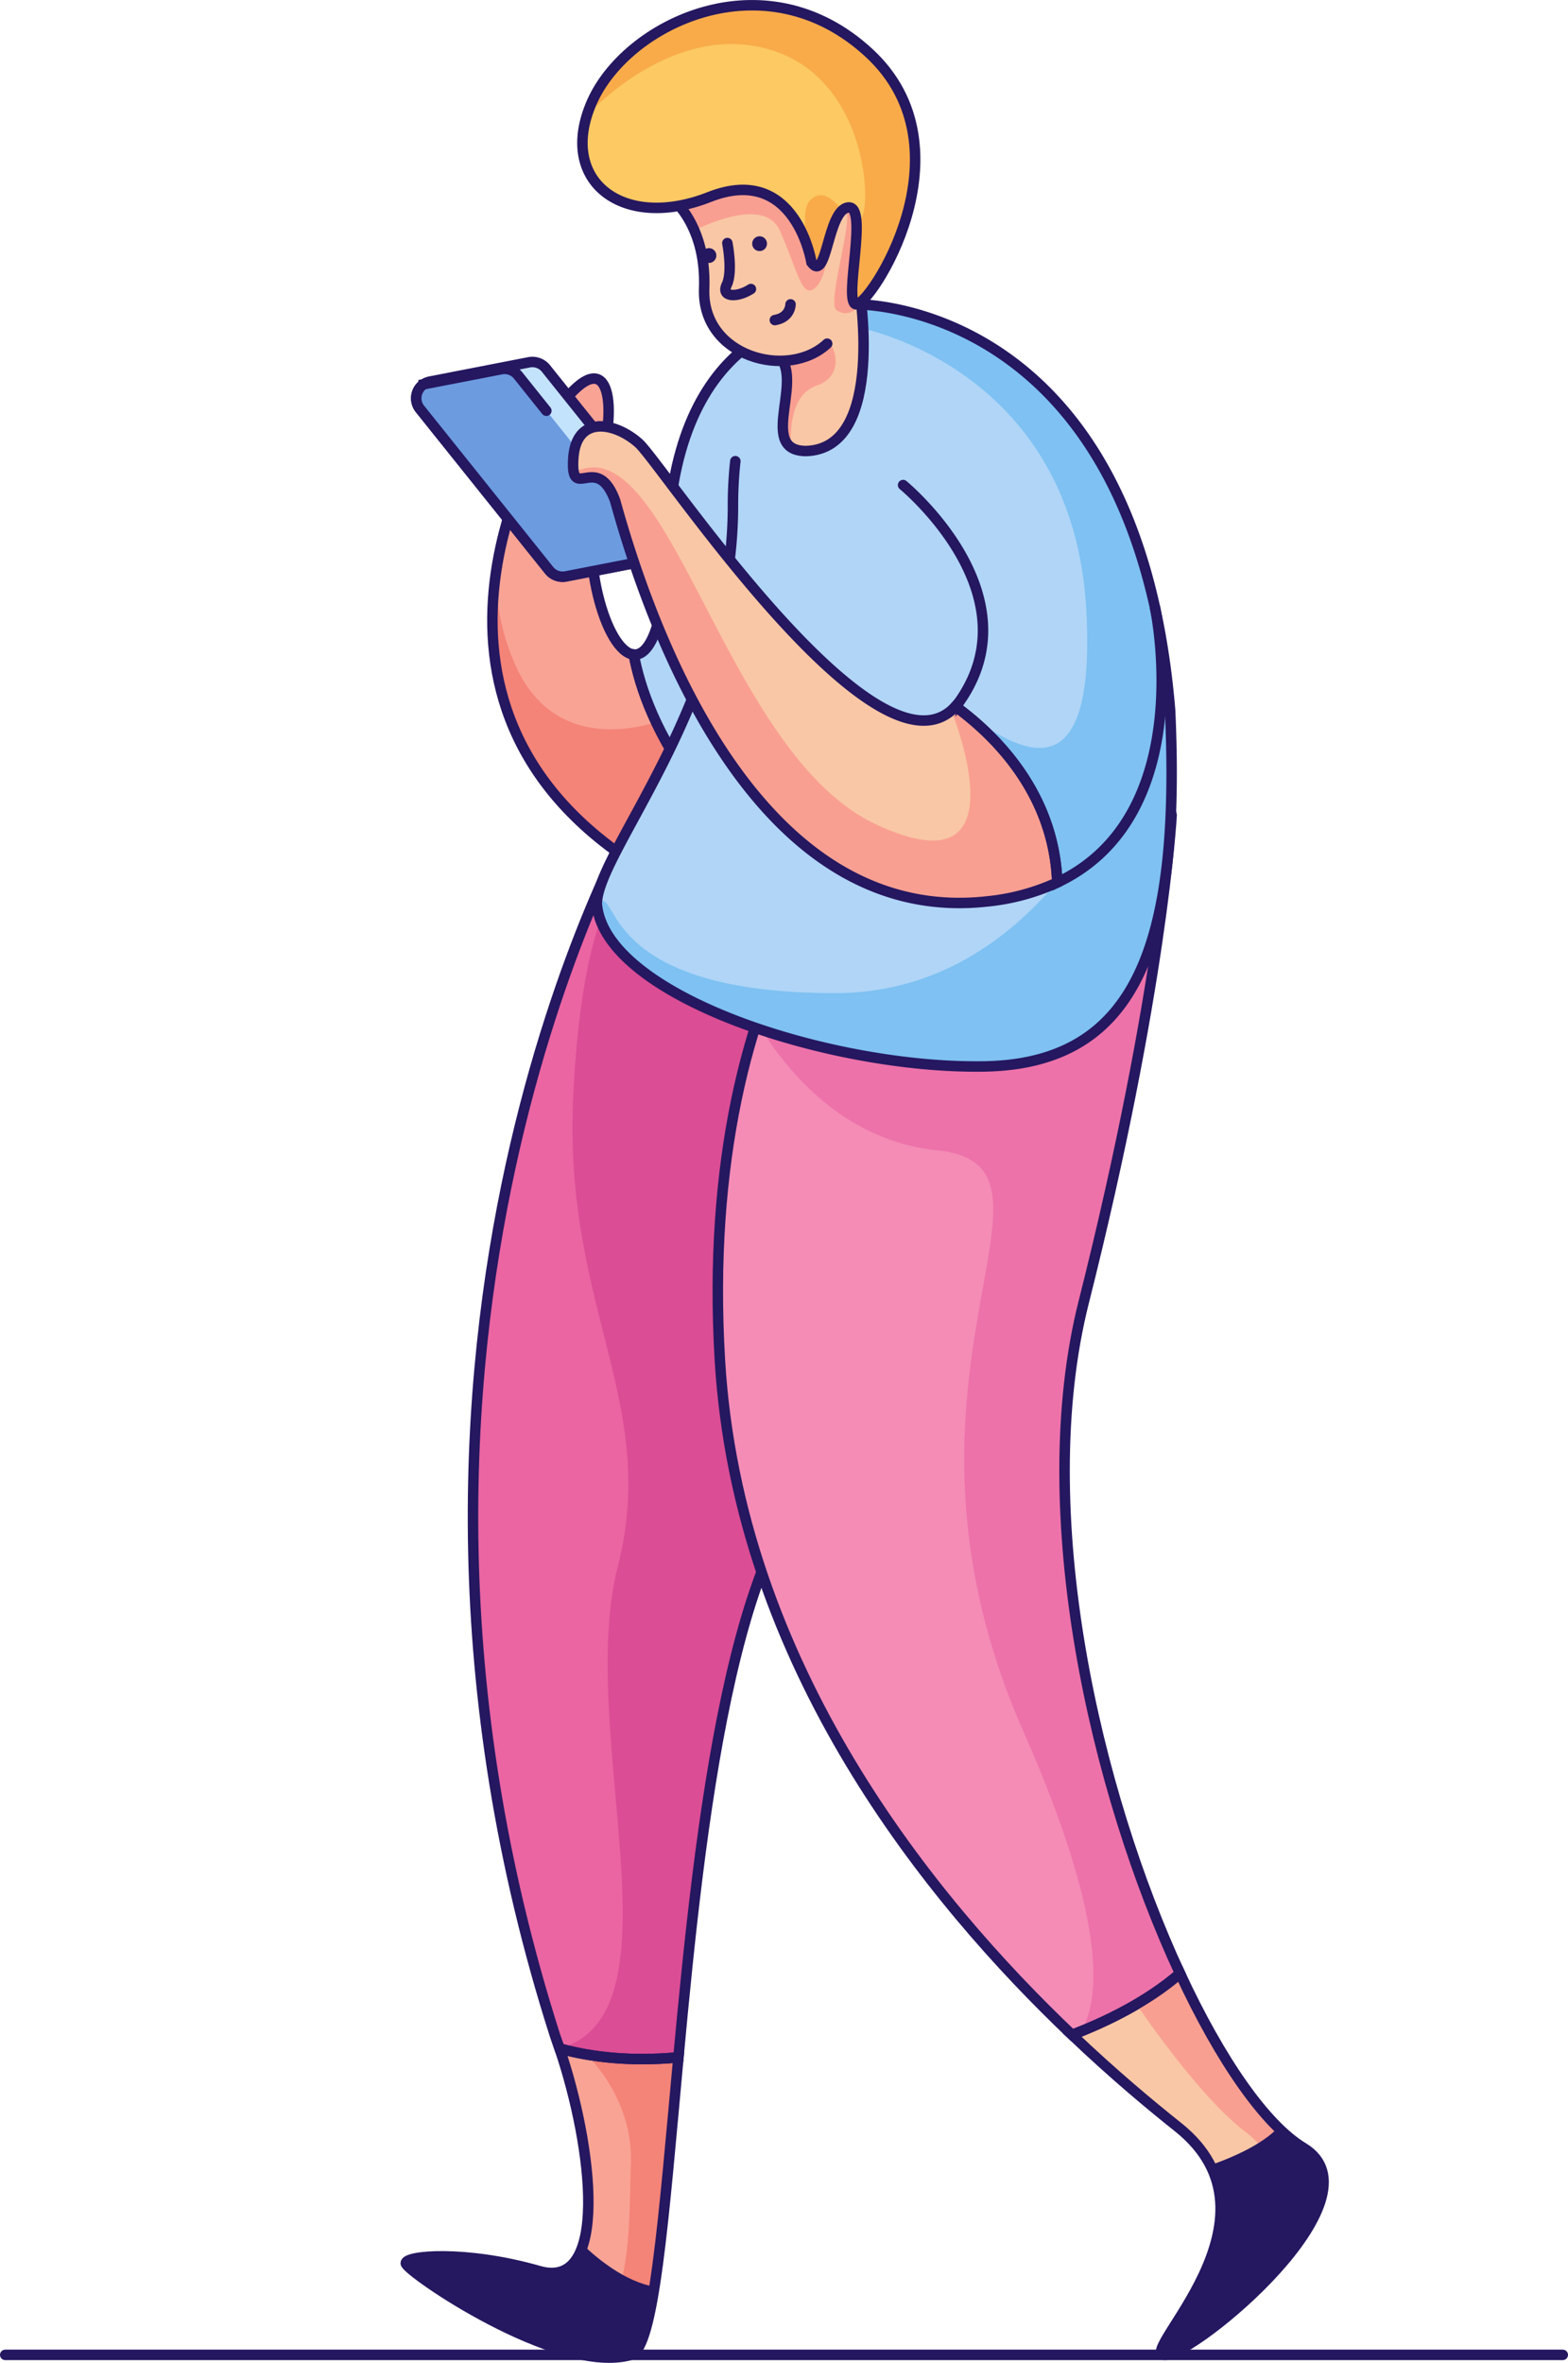 <svg id="Layer_2" data-name="Layer 2" xmlns="http://www.w3.org/2000/svg" viewBox="0 0 599 902.28"><line x1="2" y1="899.23" x2="597" y2="899.23" fill="none" stroke="#251760" stroke-linecap="round" stroke-miterlimit="10" stroke-width="4"/><path d="M259.17,785.62c8.22-89,20.71-201.91,59.83-227.39,66-43,32.37-284.2-77-246,0,0-115,199-30,465,.6,1.63,1.19,3.31,1.77,5C225.76,785.52,240.82,787.34,259.17,785.62Z" fill="#ea65a2"/><path d="M302.43,322.1c-16.86-6.5-37.05-4.51-60.43,10.13,0,0-19,5-23,86s33,117,17,180,26,170-22,184l-.15,0c12,3.25,27,5.07,45.32,3.35,8.22-89,20.71-201.91,59.83-227.39a47.59,47.59,0,0,0,9.23-8,46.85,46.85,0,0,1,5.5-7.06C368,492.09,354.88,364.51,302.43,322.1Z" fill="#db4d95"/><path d="M206,867.23c-28-8-51-6-51-3s58,43,86,35c8.88-2.54,12.52-52.44,18.17-113.61-18.35,1.72-33.41-.1-45.4-3.37C226.62,820.27,232.79,874.88,206,867.23Z" fill="#f9a395"/><path d="M241,899.23c8.88-2.54,12.52-52.44,18.17-113.61a133.41,133.41,0,0,1-35-1.09c7.53,8,17.48,22.3,16.85,41.7-1,31,1,74-34,58-23.27-10.64-37.25-19.94-44.89-22.34-3.88.38-6.33,1.09-6.94,1.92-.06.14-.12.27-.17.42C155,867.23,213,907.23,241,899.23Z" fill="#f48378"/><path d="M259.17,785.62c8.22-89,20.71-201.91,59.83-227.39,66-43,32.37-284.2-77-246,0,0-115,199-30,465,.6,1.63,1.19,3.31,1.77,5C225.76,785.52,240.82,787.34,259.17,785.62Z" fill="none" stroke="#251760" stroke-linecap="round" stroke-miterlimit="10" stroke-width="4"/><path d="M206,867.23c-28-8-51-6-51-3s58,43,86,35c8.88-2.54,12.52-52.44,18.17-113.61-18.35,1.72-33.41-.1-45.4-3.37C226.62,820.27,232.79,874.88,206,867.23Z" fill="none" stroke="#251760" stroke-linecap="round" stroke-miterlimit="10" stroke-width="4"/><path d="M267,302.23c-16.33-21.23-22.58-39.78-24.89-52.29-10.29-.89-21.55-36.51-14.11-69.71,7.11-18.17,7-47-9-31-15,15-73,119,24,181,13.69,8.87,27.93-1.53,40.76-21.66C276.44,308.89,270.63,307,267,302.23Z" fill="#f9a395"/><path d="M267,302.23a144.89,144.89,0,0,1-16.35-26.45c-11,3.39-40,8.9-53.65-21.55a85.09,85.09,0,0,1-7.52-35.67c-5.33,36.39,3.4,79.63,53.52,111.67,13.69,8.87,27.93-1.53,40.76-21.66C276.44,308.89,270.63,307,267,302.23Z" fill="#f48378"/><path d="M267,302.23c-16.33-21.23-22.58-39.78-24.89-52.29-10.29-.89-21.55-36.51-14.11-69.71,7.11-18.17,7-47-9-31-15,15-73,119,24,181,13.69,8.87,27.93-1.53,40.76-21.66C276.44,308.89,270.63,307,267,302.23Z" fill="none" stroke="#251760" stroke-linecap="round" stroke-miterlimit="10" stroke-width="4"/><path d="M310.28,121.84S255,125.23,255,213.23c-1.78,27.08-7.19,37.21-12.89,36.71,2.31,12.51,8.56,31.06,24.89,52.29,3.63,4.72,9.44,6.66,16.76,6.34C321.53,249.34,347.06,105.87,310.28,121.84Z" fill="#b0d5f7" stroke="#251760" stroke-linecap="round" stroke-miterlimit="10" stroke-width="4"/><path d="M414,497.23c30-119,33.58-185.94,33.58-185.94-4.42-23.93-60.58,6.94-85.58-5.06s-96,61-87,213c6.93,117,80.78,206.71,134.51,257.8,12.37-4.71,28.41-12.3,41.28-23.43C418.63,684.4,393.74,577.59,414,497.23Z" fill="#f48cb6"/><path d="M450.79,753.6c-32.16-69.2-57.05-176-36.79-256.37,21.7-86.09,29.58-144.92,32.27-170.88A54.83,54.83,0,0,0,432,333.23c-33.79,22.31-89.11,12.11-123.48,13.19a215.37,215.37,0,0,0-19.41,43.85c11.83,19.66,33.75,45.32,68.89,49,58,6-27,86,33,222,30.69,69.56,30,100.65,22,114.44C424.77,770.91,439.09,763.72,450.79,753.6Z" fill="#ea65a2" opacity="0.65"/><path d="M445,899.23c11.34,0,84-60,53-79-14.61-8.77-31.75-33.36-47.21-66.63-12.87,11.13-28.91,18.72-41.28,23.43,16.07,15.3,30.35,27.13,40.49,35.2C494,847.23,433.66,899.23,445,899.23Z" fill="#f9c7a5"/><path d="M414,497.23c30-119,33.58-185.94,33.58-185.94-4.42-23.93-60.58,6.94-85.58-5.06s-96,61-87,213c6.93,117,80.78,206.71,134.51,257.8,12.37-4.71,28.41-12.3,41.28-23.43C418.63,684.4,393.74,577.59,414,497.23Z" fill="none" stroke="#251760" stroke-linecap="round" stroke-miterlimit="10" stroke-width="4"/><path d="M498,820.23c-14.61-8.77-31.75-33.36-47.21-66.63a112.33,112.33,0,0,1-16.65,11.76c8.12,11.8,26.71,37.51,41.86,48.87,20,15,11.15,47-20.93,63.52h0c-7.32,12.73-14.72,21.48-10.07,21.48C456.34,899.23,529,839.23,498,820.23Z" fill="#f99f91"/><path d="M445,899.23c11.34,0,84-60,53-79-14.61-8.77-31.75-33.36-47.21-66.63-12.87,11.13-28.91,18.72-41.28,23.43,16.07,15.3,30.35,27.13,40.49,35.2C494,847.23,433.66,899.23,445,899.23Z" fill="none" stroke="#251760" stroke-linecap="round" stroke-miterlimit="10" stroke-width="4"/><path d="M327,116.23s107-2,120,155c4,88-12,135-71,136s-145-27-148-62c0-20,52-77,52-152S327,116.23,327,116.23Z" fill="#b0d5f7"/><path d="M376,407.23c59-1,75-48,71-136-.38-4.55-.83-9-1.36-13.24a15.75,15.75,0,0,0-1.86,3.12S412,379.23,319,379.23s-82-43-91-34C231,380.23,317,408.23,376,407.23Z" fill="#7ec1f2"/><path d="M345,185.23s50,41,22,82a22.94,22.94,0,0,1-2,2.54c14.67,10.69,37.71,32.86,38.89,67.23,54.5-25.69,37.33-105,37.33-105S423,124.23,328,116.23C323,129.23,302,168.23,345,185.23Z" fill="#b0d5f7"/><path d="M328,116.23c-.74,1.93-1.84,4.44-3,7.37a11.22,11.22,0,0,0,3.18,1.53S410,140.23,415,233.23c4.3,79.93-33.51,46.84-47.4,38.5,14.64,11.32,35.17,32.88,36.28,65.27,54.5-25.69,37.33-105,37.33-105S423,124.23,328,116.23Z" fill="#7ec1f2"/><path d="M327,116.23s107-2,120,155c4,88-12,135-71,136s-145-27-148-62c0-20,52-77,52-152a153.06,153.06,0,0,1,.91-17.12" fill="none" stroke="#251760" stroke-linecap="round" stroke-miterlimit="10" stroke-width="4"/><path d="M328,108.23s11,63-20,64c-20,0,2-31-13-38S307,88.23,328,108.23Z" fill="#f9c7a5"/><path d="M312,128.23c-4.7,0-10.15,4.71-14.94,7.29,9.31,7.69-3.53,29.61,5.21,35.33,0,0-2.26-19.63,9.73-23.62S319,128.23,312,128.23Z" fill="#f99f91"/><path d="M328,108.23s11,63-20,64c-20,0,2-31-13-38S307,88.23,328,108.23Z" fill="none" stroke="#251760" stroke-linecap="round" stroke-miterlimit="10" stroke-width="4"/><path d="M255,74.23s15,10,14,36,32,35,47,21,17-39,17-39,8-30-13-33S255,47.23,255,74.23Z" fill="#f9c7a5"/><path d="M261.54,60.53c-4.06,2.91-6.54,7.29-6.54,13.7,0,0,6.08,4.06,10.24,13.73,9.68-4.61,27.71-11.27,32.76.27,7,16,8.26,25.39,13,22,7-5,5-28,11-30s-6.72,35.57-2.36,38.29c3.62,2.25,7,1.41,12.36-6.18a115.51,115.51,0,0,0,1-20.11s3.7-13.9-.56-23.72c-3.05-4.64-7.19-8.12-12.44-9.28-2.28-.33-4.84-.73-7.58-1.14C299.26,56.75,278,57,261.54,60.53Z" fill="#f99f91"/><path d="M333,92.23s8-30-13-33-65-12-65,15c0,0,15,10,14,36s32,35,47,21" fill="none" stroke="#251760" stroke-linecap="round" stroke-miterlimit="10" stroke-width="4"/><path d="M310,100.23s-6-38-39-25-58-6-45-36,66-56,106-19,0,97-5,96,5-38-3-37S316,108.23,310,100.23Z" fill="#fcc963"/><g opacity="0.92"><path d="M321.84,80.27c-3.21-3.42-6.67-7.43-10.84-5-5.33,3-2.55,11.31-4,15.08a47.21,47.21,0,0,1,3,9.92C315.4,107.43,315.94,85.45,321.84,80.27Z" fill="#f9a846"/><path d="M332,20.23c-40-37-93-11-106,19a48.08,48.08,0,0,0-1.82,4.93c.64-.72,33.2-36.81,70.82-24.93,38,12,38.31,64,33.15,65a2.74,2.74,0,0,1-1,0c.88,10-3.9,31.23-.12,32C332,117.23,372,57.23,332,20.23Z" fill="#f9a846"/></g><path d="M310,100.23s-6-38-39-25-58-6-45-36,66-56,106-19,0,97-5,96,5-38-3-37S316,108.23,310,100.23Z" fill="none" stroke="#251760" stroke-linecap="round" stroke-miterlimit="10" stroke-width="4"/><path d="M254,212.76l-37.8,7.34a6.6,6.6,0,0,1-6.43-2.34l-49.35-61.62a6.5,6.5,0,0,1,3.89-10.44l37.8-7.35a6.65,6.65,0,0,1,6.44,2.35l49.34,61.62A6.49,6.49,0,0,1,254,212.76Z" fill="#c3e3fc" stroke="#251760" stroke-linecap="round" stroke-miterlimit="10" stroke-width="4"/><path d="M197.9,143.33a6.61,6.61,0,0,0-6.44-2.34l-29.64,5.76a6.48,6.48,0,0,0-1.39,9.39l49.35,61.62a6.6,6.6,0,0,0,6.43,2.34l29.65-5.76a6.48,6.48,0,0,0,1.39-9.39Z" fill="#6c9be0"/><path d="M208.71,156.84,197.9,143.33a6.61,6.61,0,0,0-6.44-2.34l-29.64,5.76a6.48,6.48,0,0,0-1.39,9.39l49.35,61.62a6.6,6.6,0,0,0,6.43,2.34l29.65-5.76a6.48,6.48,0,0,0,1.39-9.39" fill="none" stroke="#251760" stroke-linecap="round" stroke-miterlimit="10" stroke-width="4"/><path d="M365,269.77C335.11,302.31,252.79,177,244,169.23c-9-8-24-11-25,6s9-3,16,16c18,65,60,162,142,153A84,84,0,0,0,403.88,337C402.7,302.63,379.66,280.46,365,269.77Z" fill="#f9c7a5"/><path d="M365,269.77a20.33,20.33,0,0,1-1.57,1.52c3.43,8.77,25.36,68.95-28.93,43.43-58.35-27.43-78.53-153.24-115.3-134.3,1.57,7,9.8-5.52,15.81,10.81,18,65,60,162,142,153A84,84,0,0,0,403.88,337C402.7,302.63,379.66,280.46,365,269.77Z" fill="#f99f91"/><path d="M365,269.77C335.11,302.31,252.79,177,244,169.23c-9-8-24-11-25,6s9-3,16,16c18,65,60,162,142,153A84,84,0,0,0,403.88,337C402.7,302.63,379.66,280.46,365,269.77Z" fill="none" stroke="#251760" stroke-linecap="round" stroke-miterlimit="10" stroke-width="4"/><path d="M345,185.23s50,41,22,82a22.94,22.94,0,0,1-2,2.54c14.67,10.69,37.71,32.86,38.89,67.23,54.5-25.69,37.33-105,37.33-105" fill="none" stroke="#251760" stroke-linecap="round" stroke-miterlimit="10" stroke-width="4"/><path d="M277.86,92.82s2.16,11-.23,15.9,4.1,5,9.24,1.65" fill="none" stroke="#251760" stroke-linecap="round" stroke-miterlimit="10" stroke-width="4"/><circle cx="290.17" cy="93.05" r="2.83" fill="#251760"/><circle cx="270.83" cy="97.58" r="2.83" fill="#251760"/><path d="M302,116.23s0,5-6,6" fill="none" stroke="#251760" stroke-linecap="round" stroke-miterlimit="10" stroke-width="4"/><path d="M498,820.23a54,54,0,0,1-9.74-7.79c-6.24,6.55-17.41,11.4-25.91,14.37,17,33.23-27.19,72.42-17.35,72.42C456.34,899.23,529,839.23,498,820.23Z" fill="#251760"/><path d="M241,899.23c3.76-1.08,6.58-10.66,9-26-11.11-2-21.5-10.48-27.28-16-2.59,8.27-7.85,12.57-16.73,10-28-8-51-6-51-3S213,907.23,241,899.23Z" fill="#251760"/></svg>